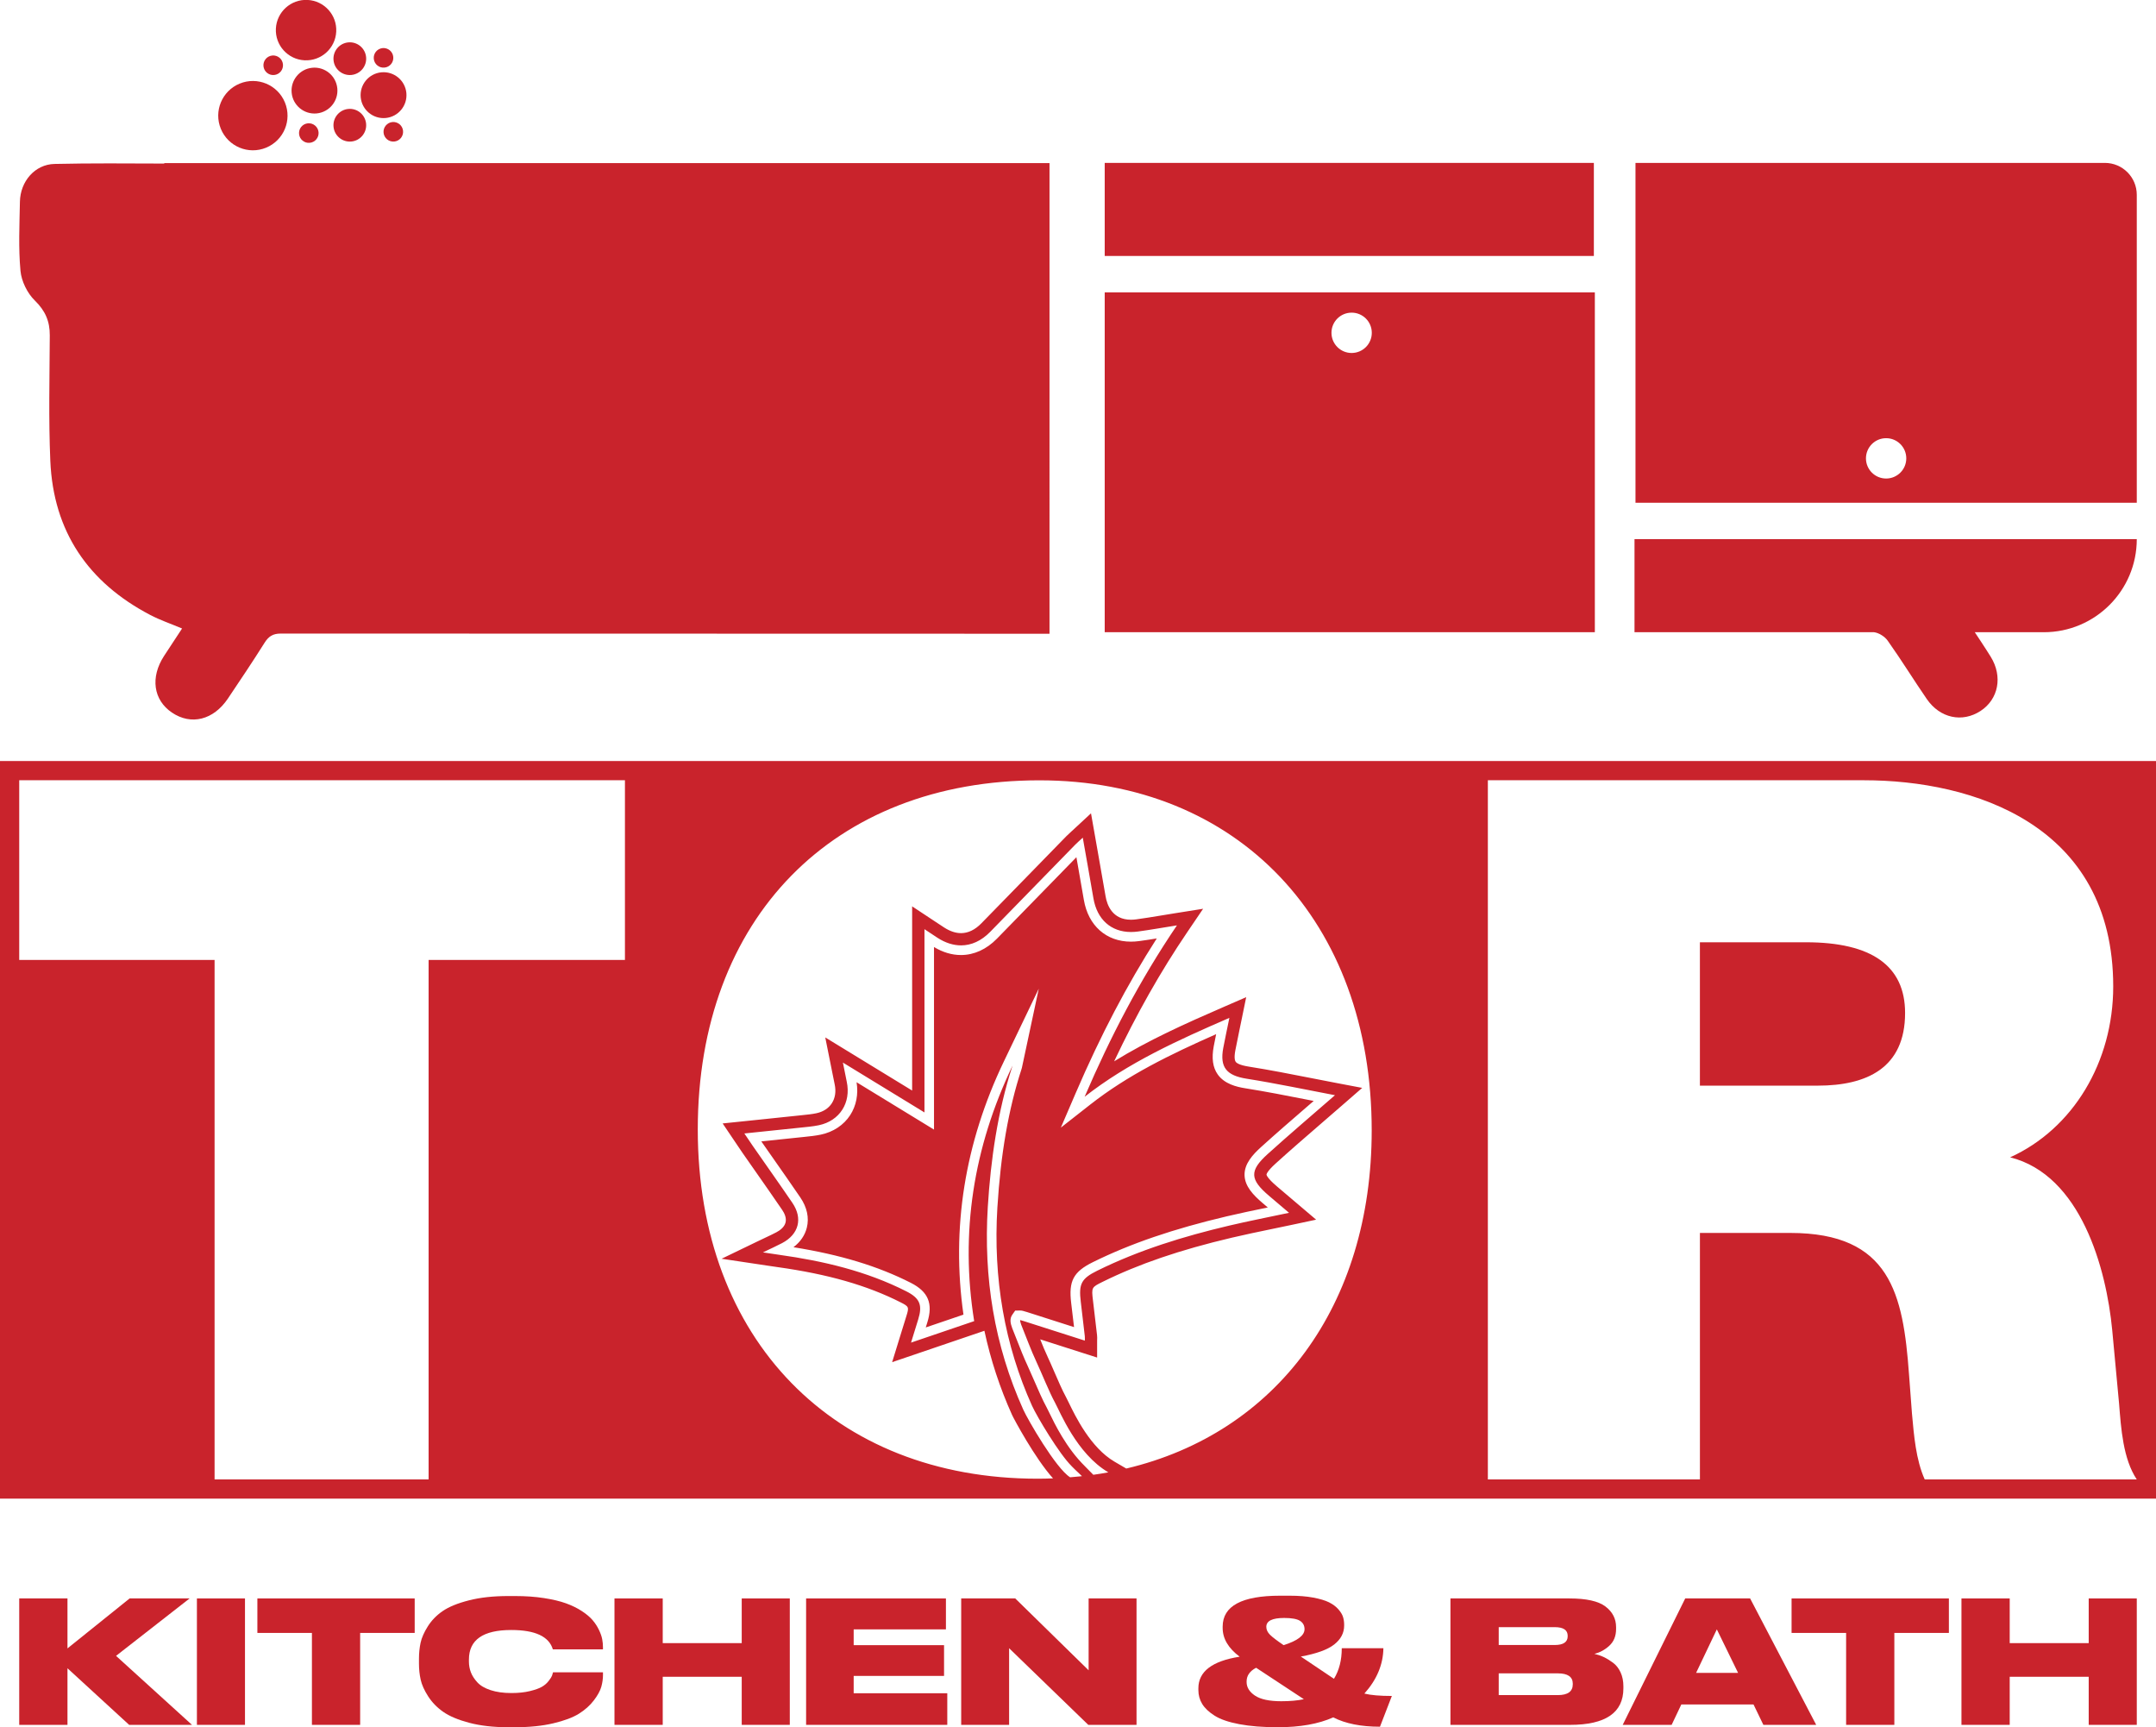 <?xml version="1.0" encoding="utf-8"?>
<!-- Generator: Adobe Illustrator 27.3.1, SVG Export Plug-In . SVG Version: 6.00 Build 0)  -->
<svg version="1.1" id="katman_1" xmlns="http://www.w3.org/2000/svg" xmlns:xlink="http://www.w3.org/1999/xlink" x="0px" y="0px"
	 viewBox="0 0 1080 864.98" style="enable-background:new 0 0 1080 864.98;" xml:space="preserve">
<style type="text/css">
	.st0{fill:#FFFFFF;stroke:#000000;stroke-miterlimit:10;}
	.st1{fill:#C9232C;}
	.st2{fill:#FFFFFF;}
	.st3{fill:none;}
</style>
<g>
	<g>
		<g>
			<path class="st1" d="M818.77,270.01v46.45v0.15h119.98c2.43,0.29,5.4,2.19,6.8,4.17c0.14,0.2,0.28,0.4,0.42,0.6
				c6.65,9.39,12.69,19.2,19.21,28.68c6.61,9.62,17.75,11.95,26.91,5.99c9.01-5.87,11.22-17.28,5.13-27.13
				c-1.56-2.52-3.18-5.01-4.84-7.54c-1.03-1.57-2.08-3.16-3.15-4.77h34.54c25.74,0,46.6-20.86,46.6-46.6v0h-27.96H818.77z"/>
			<rect x="553.38" y="81.58" class="st1" width="245.03" height="46.6"/>
			<path class="st1" d="M82.29,81.91c-18.61-0.07-36.81-0.22-54.98,0.19c-9.87,0.22-17.15,8.79-17.33,18.92
				c-0.21,11.54-0.78,23.16,0.28,34.61c0.48,5.21,3.42,11.2,7.18,14.86c5.26,5.13,7.54,10.42,7.5,17.48
				c-0.1,20.95-0.63,41.94,0.27,62.86c1.52,35.28,18.92,60.86,50.06,77.14c4.99,2.61,10.38,4.43,15.94,6.77
				c-3.21,4.88-6.16,9.31-9.05,13.78c-6.93,10.69-5.34,22.02,3.94,28.31c9.63,6.53,20.84,3.77,28.09-7.04
				c6.19-9.23,12.4-18.45,18.31-27.85c2.02-3.22,4.15-4.66,8.12-4.66c59.16,0.05,217.03,0.07,385.11,0.09V81.67H82.29V81.91z"/>
			<path class="st1" d="M553.38,316.39v0.22H798.9v-0.16V146.41H553.38V316.39z M677.07,156.57c5.58,0,10.1,4.52,10.1,10.1
				c0,5.58-4.52,10.1-10.1,10.1s-10.1-4.52-10.1-10.1C666.96,161.09,671.49,156.57,677.07,156.57z"/>
			<path class="st1" d="M1054.39,81.58H819.26v170.2h251.11V97.56C1070.37,88.73,1063.22,81.58,1054.39,81.58z M944.81,239.64
				c-5.58,0-10.1-4.52-10.1-10.1c0-5.58,4.52-10.1,10.1-10.1s10.1,4.52,10.1,10.1C954.92,235.11,950.39,239.64,944.81,239.64z"/>
			
				<ellipse transform="matrix(0.05 -0.999 0.999 0.05 130.53 167.513)" class="st1" cx="153.34" cy="15.13" rx="15.13" ry="15.13"/>
			
				<ellipse transform="matrix(0.925 -0.381 0.381 0.925 -12.534 52.535)" class="st1" cx="126.62" cy="57.97" rx="17.35" ry="17.35"/>
			<path class="st1" d="M180.69,48.77c0.62,6.31,6.23,10.93,12.55,10.32c6.31-0.62,10.93-6.23,10.32-12.55
				c-0.62-6.31-6.23-10.93-12.55-10.32C184.69,36.84,180.07,42.45,180.69,48.77z"/>
			<path class="st1" d="M168.97,44.25c-0.62-6.31-6.23-10.93-12.55-10.32c-6.31,0.62-10.93,6.23-10.32,12.55
				c0.62,6.31,6.23,10.93,12.55,10.32C164.96,56.18,169.58,50.56,168.97,44.25z"/>
			<path class="st1" d="M176.03,37.54c4.5-0.44,7.8-4.45,7.36-8.95c-0.44-4.5-4.45-7.8-8.95-7.36c-4.5,0.44-7.8,4.45-7.36,8.95
				C167.51,34.68,171.52,37.98,176.03,37.54z"/>
			<path class="st1" d="M176.03,70.87c4.5-0.44,7.8-4.45,7.36-8.95c-0.44-4.5-4.45-7.8-8.95-7.36c-4.5,0.44-7.8,4.45-7.36,8.95
				C167.51,68.01,171.52,71.31,176.03,70.87z"/>
			<path class="st1" d="M137.34,37.56c2.69-0.26,4.67-2.66,4.4-5.36c-0.26-2.69-2.66-4.67-5.36-4.4c-2.69,0.26-4.67,2.66-4.4,5.36
				C132.25,35.85,134.65,37.82,137.34,37.56z"/>
			<path class="st1" d="M154.21,61.76c-2.69,0.26-4.67,2.66-4.4,5.36c0.26,2.69,2.66,4.67,5.36,4.4c2.69-0.26,4.67-2.66,4.4-5.36
				C159.3,63.47,156.9,61.5,154.21,61.76z"/>
			<path class="st1" d="M192.6,33.85c2.69-0.26,4.67-2.66,4.4-5.36c-0.26-2.69-2.66-4.67-5.36-4.4c-2.69,0.26-4.67,2.66-4.4,5.36
				C187.5,32.14,189.9,34.12,192.6,33.85z"/>
			<path class="st1" d="M192.14,66.48c0.26,2.69,2.66,4.67,5.36,4.4c2.69-0.26,4.67-2.66,4.4-5.36c-0.26-2.69-2.66-4.67-5.36-4.4
				C193.85,61.39,191.88,63.79,192.14,66.48z"/>
		</g>
		<g>
			<path class="st1" d="M33.8,863.79H9.63v-63.31H33.8v25.02l31.14-25.02h30.04l-36.85,28.76l38.04,34.55H64.69L33.8,835.45V863.79z
				"/>
			<path class="st1" d="M122.72,800.48v63.31H98.64v-63.31H122.72z"/>
			<path class="st1" d="M156.25,863.79v-46.04h-27.32v-17.27h78.8v17.27h-27.32v46.04H156.25z"/>
			<path class="st1" d="M257.94,864.98h-3.32c-7.43,0-13.94-0.74-19.53-2.21c-5.59-1.48-9.94-3.31-13.06-5.49
				c-3.12-2.18-5.64-4.78-7.57-7.79c-1.93-3.01-3.18-5.79-3.74-8.34c-0.57-2.55-0.85-5.22-0.85-8v-2.47c0-2.83,0.27-5.5,0.81-8
				c0.54-2.49,1.74-5.23,3.62-8.21c1.87-2.98,4.35-5.53,7.45-7.66s7.46-3.92,13.11-5.36c5.64-1.45,12.24-2.17,19.79-2.17h3.32
				c5.28,0,10.11,0.34,14.51,1.02c4.4,0.68,8.08,1.56,11.06,2.64c2.98,1.08,5.62,2.37,7.91,3.87c2.3,1.5,4.1,3.02,5.4,4.55
				c1.3,1.53,2.37,3.16,3.19,4.89c0.82,1.73,1.36,3.27,1.62,4.64c0.26,1.36,0.38,2.7,0.38,4v1.1h-25.1
				c-1.93-6.47-8.88-9.7-20.85-9.7c-14.13,0-21.19,4.93-21.19,14.81v1.02c0,1.87,0.33,3.66,0.98,5.36c0.65,1.7,1.73,3.38,3.24,5.02
				c1.5,1.65,3.71,2.95,6.64,3.91c2.92,0.96,6.4,1.45,10.42,1.45c3.52,0,6.61-0.33,9.28-0.98c2.67-0.65,4.68-1.38,6.04-2.17
				s2.5-1.79,3.4-2.98s1.45-2.04,1.62-2.55c0.17-0.51,0.34-1.08,0.51-1.7h25.02v1.36c0,1.93-0.28,3.9-0.85,5.92
				c-0.57,2.01-1.81,4.28-3.75,6.81c-1.93,2.52-4.41,4.74-7.45,6.64c-3.04,1.9-7.32,3.5-12.85,4.81S265.2,864.98,257.94,864.98z"/>
			<path class="st1" d="M307.81,863.79v-63.31h24.17v22.38h39.57v-22.38h24.08v63.31h-24.08v-24.08h-39.57v24.08H307.81z"/>
			<path class="st1" d="M403.8,800.48h70.04v15.49h-46.21v7.91h45.27v15.4h-45.27v8.68h46.89v15.83H403.8V800.48z"/>
			<path class="st1" d="M481.5,800.48h27.06l36.76,35.99v-35.99h24v63.31h-24.17l-39.66-38.38v38.38h-24V800.48z"/>
			<path class="st1" d="M697.22,849.32l-5.95,15.4c-9.53,0-17.33-1.56-23.4-4.68c-7.37,3.29-16.62,4.94-27.74,4.94
				c-7.49,0-13.93-0.51-19.32-1.53c-5.39-1.02-9.52-2.44-12.38-4.26c-2.87-1.81-4.93-3.77-6.21-5.87s-1.92-4.43-1.92-6.98v-0.85
				c0-8.39,6.89-13.67,20.68-15.83c-5.67-4.26-8.51-9.05-8.51-14.38v-0.68c0-10.33,9.59-15.49,28.76-15.49h4.77
				c4.48,0,8.41,0.31,11.79,0.94c3.37,0.63,6.03,1.42,7.96,2.38c1.93,0.97,3.49,2.13,4.68,3.49c1.19,1.36,1.97,2.65,2.34,3.87
				c0.37,1.22,0.55,2.51,0.55,3.87v0.43c0,3.69-1.66,6.84-4.98,9.45c-3.32,2.61-8.89,4.62-16.72,6.04l16.6,11.15
				c2.61-4.26,3.91-9.36,3.91-15.32h20.85c-0.12,8.17-3.29,15.74-9.53,22.72C686.67,848.93,691.26,849.32,697.22,849.32z
				 M641.82,851.96c4.42,0,8.2-0.34,11.32-1.02l-23.91-15.74c-3.18,1.65-4.77,3.94-4.77,6.89v0.25c0,2.67,1.41,4.94,4.21,6.81
				C631.48,851.02,635.86,851.96,641.82,851.96z M634.33,814.69c0,1.42,0.61,2.74,1.83,3.96c1.22,1.22,3.5,2.96,6.85,5.23
				c6.98-2.21,10.47-4.88,10.47-8c0-1.81-0.75-3.21-2.25-4.17c-1.5-0.96-4.16-1.45-7.96-1.45
				C637.31,810.26,634.33,811.74,634.33,814.69z"/>
			<path class="st1" d="M726.57,863.79v-63.31h59.57c8.51,0,14.54,1.35,18.08,4.04c3.55,2.7,5.32,6.14,5.32,10.34v0.94
				c0,3.52-1.14,6.31-3.4,8.38c-2.27,2.07-4.77,3.42-7.49,4.04c1.7,0.4,3.27,0.94,4.72,1.62c1.45,0.68,2.98,1.62,4.59,2.81
				c1.62,1.19,2.89,2.81,3.83,4.85c0.94,2.04,1.41,4.37,1.41,6.98v1.02c0,12.2-8.91,18.3-26.72,18.3H726.57z M778.83,814.86h-28.08
				v8.94h28.08c4.31,0,6.47-1.47,6.47-4.42v-0.17C785.29,816.31,783.14,814.86,778.83,814.86z M780.36,838h-29.61v10.89h29.61
				c4.99,0,7.49-1.81,7.49-5.44v-0.26C787.85,839.73,785.35,838,780.36,838z"/>
			<path class="st1" d="M883.32,863.79l-4.93-10.21h-36.17l-4.85,10.21h-24.51l31.31-63.31h32.51l33.1,63.31H883.32z M870.65,837.75
				l-10.64-21.78l-10.38,21.78H870.65z"/>
			<path class="st1" d="M924.77,863.79v-46.04h-27.32v-17.27h78.8v17.27h-27.32v46.04H924.77z"/>
			<path class="st1" d="M982.55,863.79v-63.31h24.17v22.38h39.57v-22.38h24.08v63.31h-24.08v-24.08h-39.57v24.08H982.55z"/>
		</g>
	</g>
	<g>
		<path class="st3" d="M543.44,734.25C543.44,734.25,543.45,734.25,543.44,734.25c-9.3-9.16-15.08-21.11-17.92-26.98
			c-0.52-1.07-0.96-1.99-1.23-2.47c-1.98-3.57-4.32-8.98-6.39-13.75c-1.11-2.56-2.16-4.99-3.03-6.83c-2.06-4.4-3.83-8.93-5.55-13.32
			c-0.74-1.89-1.48-3.78-2.24-5.66l-0.04-0.09l-0.03-0.09c-0.8-2.2-1.44-4.53,0.07-6.69l1.44-2.05l2.56-0.04
			c0.51,0,1.02,0.08,1.5,0.23c0.57,0.18,0.61,0.2,0.79,0.24c0.16,0.04,0.39,0.11,0.96,0.27l0.06,0.02l0.06,0.02l2.67,0.85
			l20.88,6.68c-0.5-4.29-0.97-8.26-1.43-12.04c-1.34-11.07,1.1-15.67,10.89-20.5c18.89-9.32,40.2-16.61,67.06-22.94
			c6.66-1.57,13.28-2.94,20.29-4.39c0.08-0.02,0.16-0.03,0.25-0.05c-0.87-0.74-1.73-1.47-2.58-2.19c-4.66-3.97-8.98-8.42-9.07-14.09
			c-0.09-5.62,4.12-10.2,8.25-13.94c7.57-6.86,15.18-13.43,23.23-20.39c1.05-0.91,2.1-1.82,3.16-2.73
			c-1.15-0.23-2.31-0.45-3.46-0.68c-10.13-1.99-20.59-4.04-30.92-5.68c-4.27-0.68-10.33-2.13-13.72-6.94
			c-2.46-3.49-3.1-8.1-1.97-14.1c0.38-1.99,0.78-3.99,1.2-6.04c-23.3,10.28-44.29,20.55-62.95,35.17l-14.84,11.63l7.45-17.32
			c12.42-28.87,25.76-54.31,40.6-77.42c-3.01,0.49-5.93,0.94-8.83,1.33c-1.39,0.19-2.78,0.28-4.12,0.28
			c-12.34,0-21.37-8.01-23.57-20.89c-1.15-6.79-2.34-13.5-3.6-20.6c-0.05-0.26-0.09-0.53-0.14-0.79
			c-4.49,4.61-8.99,9.21-13.48,13.82c-8.77,9-17.54,18-26.33,26.97c-5.25,5.36-11.48,8.19-18.02,8.19c-4.56,0-9.09-1.35-13.5-4.01
			v82.85v8.58l-7.32-4.48l-28.5-17.42l-2.97-1.82c0.98,5.98-0.15,11.79-3.22,16.51c-3.23,4.96-8.45,8.42-14.69,9.73
			c-2.77,0.58-5.52,0.86-8.17,1.13c-0.58,0.06-1.16,0.12-1.73,0.18c-6.42,0.69-12.84,1.35-19.58,2.04l-0.33,0.03
			c2.05,2.94,4.1,5.88,6.16,8.81c4.41,6.29,8.97,12.8,13.38,19.27c3.37,4.95,4.5,10.19,3.26,15.14c-0.96,3.83-3.24,7.16-6.69,9.78
			c23.46,3.75,42.26,9.46,58.75,17.82c8.78,4.45,11.26,10.39,8.3,19.85c-0.26,0.84-0.52,1.67-0.78,2.51l18.88-6.42
			c-6.15-43.29,0.65-85.93,20.24-126.78l17.49-36.46l-8.44,39.55l0,0c-0.07,0.34-0.17,0.63-0.25,0.88
			c-6.47,19.83-10.41,42.47-12.05,69.22c-2.18,35.49,3.66,68.88,17.36,99.22c2.47,5.46,13.67,24.19,19.84,30.25l6.4-0.24
			L543.44,734.25z"/>
		<g>
			<path class="st1" d="M0,381.11v369.4h1080v-369.4H0z M313.05,480.73H214.7v260.15H107.49V480.73H9.63v-89.99h303.42V480.73z
				 M547.67,738.56l-4.23-4.3c0,0,0,0,0.01,0c-9.31-9.16-15.09-21.11-17.93-26.98c-0.52-1.07-0.96-1.99-1.23-2.47
				c-1.98-3.57-4.32-8.98-6.39-13.75c-1.11-2.56-2.16-4.99-3.02-6.83c-2.06-4.4-3.83-8.93-5.55-13.32
				c-0.74-1.89-1.48-3.78-2.24-5.66l-0.03-0.09l-0.03-0.09c-0.8-2.2-1.44-4.53,0.07-6.69l1.44-2.05l2.56-0.04
				c0.51,0,1.02,0.08,1.5,0.23c0.57,0.18,0.61,0.2,0.79,0.24c0.16,0.04,0.39,0.11,0.96,0.27l0.06,0.02l0.06,0.02l2.67,0.85
				l20.88,6.68c-0.5-4.29-0.97-8.26-1.43-12.04c-1.34-11.07,1.1-15.67,10.89-20.5c18.89-9.32,40.2-16.61,67.06-22.94
				c6.66-1.57,13.28-2.94,20.29-4.39c0.08-0.02,0.16-0.03,0.25-0.05c-0.87-0.74-1.73-1.47-2.58-2.19
				c-4.66-3.97-8.98-8.42-9.07-14.09c-0.09-5.62,4.12-10.2,8.25-13.94c7.57-6.86,15.18-13.43,23.23-20.39
				c1.05-0.91,2.1-1.82,3.16-2.73c-1.15-0.23-2.31-0.45-3.46-0.68c-10.12-1.99-20.59-4.04-30.92-5.68
				c-4.27-0.68-10.33-2.13-13.72-6.94c-2.45-3.49-3.1-8.1-1.97-14.1c0.38-1.99,0.78-3.99,1.2-6.04
				c-23.3,10.28-44.29,20.55-62.95,35.17l-14.84,11.63l7.45-17.32c12.42-28.87,25.76-54.31,40.6-77.42
				c-3.01,0.49-5.93,0.94-8.83,1.33c-1.39,0.19-2.78,0.28-4.12,0.28c-12.34,0-21.37-8.01-23.57-20.89c-1.15-6.79-2.34-13.5-3.6-20.6
				c-0.05-0.26-0.09-0.53-0.14-0.79c-4.49,4.61-8.99,9.21-13.48,13.82c-8.77,9-17.54,18-26.33,26.97
				c-5.25,5.36-11.48,8.19-18.02,8.19c-4.56,0-9.09-1.35-13.5-4.01v82.85v8.58l-7.32-4.48l-28.5-17.42l-2.97-1.82
				c0.98,5.98-0.15,11.79-3.22,16.51c-3.23,4.96-8.45,8.42-14.69,9.73c-2.77,0.58-5.52,0.86-8.17,1.13
				c-0.58,0.06-1.16,0.12-1.73,0.18c-6.42,0.69-12.84,1.35-19.58,2.04l-0.33,0.03c2.05,2.94,4.1,5.88,6.16,8.81
				c4.41,6.29,8.97,12.8,13.38,19.27c3.37,4.95,4.5,10.19,3.26,15.14c-0.96,3.83-3.24,7.16-6.69,9.78
				c23.46,3.75,42.26,9.46,58.75,17.82c8.78,4.45,11.26,10.39,8.3,19.85c-0.26,0.84-0.52,1.67-0.78,2.51l18.88-6.42
				c-6.15-43.29,0.65-85.93,20.24-126.78l17.49-36.46l-8.44,39.55l0,0c-0.07,0.34-0.17,0.63-0.25,0.88
				c-6.47,19.83-10.41,42.47-12.05,69.22c-2.18,35.49,3.66,68.88,17.36,99.22c2.47,5.46,13.67,24.19,19.84,30.25l-0.02,0
				c0,0,2.92,2.96,5.19,5.01l-0.71,0.09c-1.73,0.18-3.47,0.34-5.22,0.48c-7.16-4.47-21.23-28.91-23.46-33.86
				c-14.58-32.31-19.94-66.22-17.78-101.5c1.45-23.57,4.94-47.91,12.28-70.41c0.16-0.48,0.1-0.32,0.12-0.39
				c-19.65,40.99-26.31,83.8-19.22,127.96c-10.8,3.67-20.97,7.13-31.63,10.76c1.14-3.68,2.34-7.61,3.57-11.54
				c2.26-7.21,0.9-10.68-5.88-14.12c-20.06-10.17-41.6-15.22-63.7-18.31c-2.2-0.31-4.39-0.65-8.17-1.22
				c4.08-1.97,6.89-3.22,9.6-4.65c8.36-4.39,10.46-12.34,5.15-20.14c-6.51-9.56-13.21-18.99-19.82-28.49
				c-1.25-1.8-2.46-3.63-4.24-6.27c9.88-1.02,18.89-1.94,27.9-2.9c3.15-0.34,6.34-0.58,9.43-1.23c10.45-2.2,16.19-11.27,13.96-21.78
				c-0.57-2.71-1.1-5.44-1.93-9.59c14.33,8.76,27.64,16.89,40.86,24.97c0-30.86,0-61.12,0-91.77c2.25,1.49,4.37,2.91,6.51,4.3
				c3.92,2.54,7.92,3.81,11.8,3.81c5.18,0,10.18-2.25,14.58-6.74c14.23-14.53,28.41-29.12,42.62-43.68
				c1.01-1.03,2.12-1.97,3.79-3.52c1.86,10.59,3.65,20.46,5.33,30.35c1.81,10.62,8.84,16.89,18.82,16.89c1.12,0,2.28-0.08,3.48-0.24
				c6.07-0.82,12.11-1.9,19.54-3.08c-18.75,27.65-33.46,56.12-46.25,85.84c21.75-17.04,46.51-28.24,72.52-39.52
				c-1.16,5.68-2.18,10.36-3.07,15.07c-1.84,9.79,1.73,13.82,11.71,15.4c14.84,2.35,29.55,5.48,44.25,8.26
				c-11.74,10.24-22.93,19.71-33.79,29.54c-9.16,8.3-8.85,12.66,0.7,20.79c3.11,2.65,6.22,5.28,10.08,8.56
				c-10.6,2.26-20.37,4.15-30.05,6.43c-22.74,5.36-45,12.19-66.03,22.57c-8.02,3.96-9.33,6.62-8.24,15.61
				c0.7,5.74,1.37,11.49,2.02,17.23c0.08,0.73,0.01,1.47,0.01,2.17c-10.22-3.27-20.31-6.49-30.41-9.72
				c-1.33-0.39-0.69-0.18-1.87-0.55c-0.01,0-0.03-0.01-0.04-0.01c-0.32,0,0.21,1.66,0.45,2.33c2.54,6.26,4.83,12.63,7.69,18.74
				c2.52,5.39,6.38,15.08,9.26,20.3c2.38,4.3,10.85,25.62,26.7,34.87C552.72,737.8,550.21,738.2,547.67,738.56z M564.18,735.43
				l-5.86-3.42c-12.02-7.02-19.65-22.79-22.91-29.52c-0.63-1.31-1.14-2.34-1.5-3c-1.72-3.11-3.95-8.26-5.92-12.81
				c-1.14-2.64-2.22-5.13-3.16-7.12c-1.35-2.88-2.56-5.8-3.76-8.83l28.51,9.12v-8.46l0.01-0.47c0.02-0.61,0.05-1.45-0.06-2.4
				c-0.66-5.76-1.33-11.52-2.03-17.27c-0.79-6.55-0.69-6.6,4.85-9.33c18.12-8.95,38.68-15.97,64.72-22.1
				c6.52-1.54,13.07-2.89,20-4.33c3.24-0.67,6.54-1.35,9.92-2.07l12.29-2.62c0,0-17.44-14.8-19.65-16.68
				c-5.12-4.36-5.2-5.83-5.2-5.89c0-0.06,0.03-1.45,4.64-5.62c7.49-6.78,15.05-13.32,23.06-20.24c3.5-3.02,7.04-6.09,10.64-9.22
				l9.59-8.35l-12.49-2.37c-4.37-0.83-8.75-1.69-13.13-2.55c-10.22-2.01-20.79-4.08-31.31-5.75c-4.66-0.74-6.04-1.83-6.46-2.42
				c-0.36-0.52-0.87-1.95-0.15-5.74c0.59-3.13,1.24-6.25,1.95-9.67c0.35-1.69,0.72-3.44,1.1-5.31l2.38-11.62l-10.88,4.72
				c-19.93,8.64-38.3,16.93-55.27,27.41c11.25-23.76,23.3-45.04,36.57-64.6l8-11.8l-14.08,2.24c-2.42,0.39-4.7,0.76-6.87,1.12
				c-4.57,0.75-8.51,1.4-12.53,1.94c-0.91,0.12-1.8,0.19-2.65,0.19c-9.34,0-11.99-7.36-12.73-11.75
				c-1.16-6.83-2.37-13.66-3.63-20.72l-3.67-20.82l-8.31,7.7c-0.56,0.52-1.06,0.97-1.51,1.38c-0.92,0.83-1.71,1.55-2.51,2.36
				c-5.4,5.53-10.8,11.07-16.19,16.61c-8.8,9.03-17.6,18.06-26.42,27.06c-3.18,3.24-6.6,4.89-10.17,4.89
				c-2.72,0-5.56-0.95-8.45-2.82c-1.45-0.94-2.89-1.89-4.36-2.87l-11.68-7.72v92.24l-43.52-26.6l3.54,17.67
				c0.44,2.22,0.8,4.03,1.18,5.84c0.76,3.59,0.26,6.87-1.44,9.48c-1.65,2.54-4.33,4.26-7.75,4.98c-2.19,0.46-4.54,0.7-7.01,0.95
				l-1.8,0.19c-6.41,0.69-12.83,1.35-19.56,2.04l-18.56,1.92l7.4,10.97c0.98,1.47,1.81,2.7,2.65,3.91c2.15,3.1,4.32,6.18,6.48,9.27
				c4.39,6.27,8.93,12.74,13.3,19.16c1.09,1.6,2.26,3.98,1.68,6.29c-0.59,2.37-2.83,3.98-4.6,4.91c-1.67,0.88-3.4,1.7-5.59,2.73
				c-1.15,0.55-2.41,1.14-3.82,1.82l-18.03,8.7l23.28,3.49c1.88,0.28,3.32,0.5,4.76,0.7c25.28,3.53,44.91,9.15,61.76,17.7
				c4.03,2.05,4.16,2.36,2.78,6.77c-0.86,2.75-1.71,5.5-2.53,8.16l-4.62,14.97l46.22-15.72c3.13,14.55,7.75,28.61,13.84,42.11
				c0.86,1.91,11.43,21.7,20.54,31.81c-2.57,0.1-5.15,0.16-7.76,0.16c-101.93,0-170.2-69.67-170.2-174.87
				c0-105.67,67.8-174.87,171.13-174.87c99.59,0,166.46,70.6,166.46,175.34C687.11,654.02,639.21,717.65,564.18,735.43z
				 M964.15,740.88c-4.43-9.83-5.41-22.13-6.39-32.95l-1.48-19.67c-2.95-40.33-9.34-70.82-59.5-70.82h-45.24v123.43H745.31V390.74
				h188.35c54.59,0,124.91,22.13,124.91,103.27c0,37.87-20.16,71.31-51.64,85.57c35.41,8.85,48.19,55.57,51.14,86.55l3.44,36.88
				c0.98,12.29,1.97,27.54,8.85,37.87H964.15z"/>
			<path class="st1" d="M904.64,471.88h-53.11v71.8h59.01c24.59,0,43.77-8.85,43.77-36.39
				C954.31,483.69,937.59,471.88,904.64,471.88z"/>
		</g>
	</g>
</g>
</svg>
